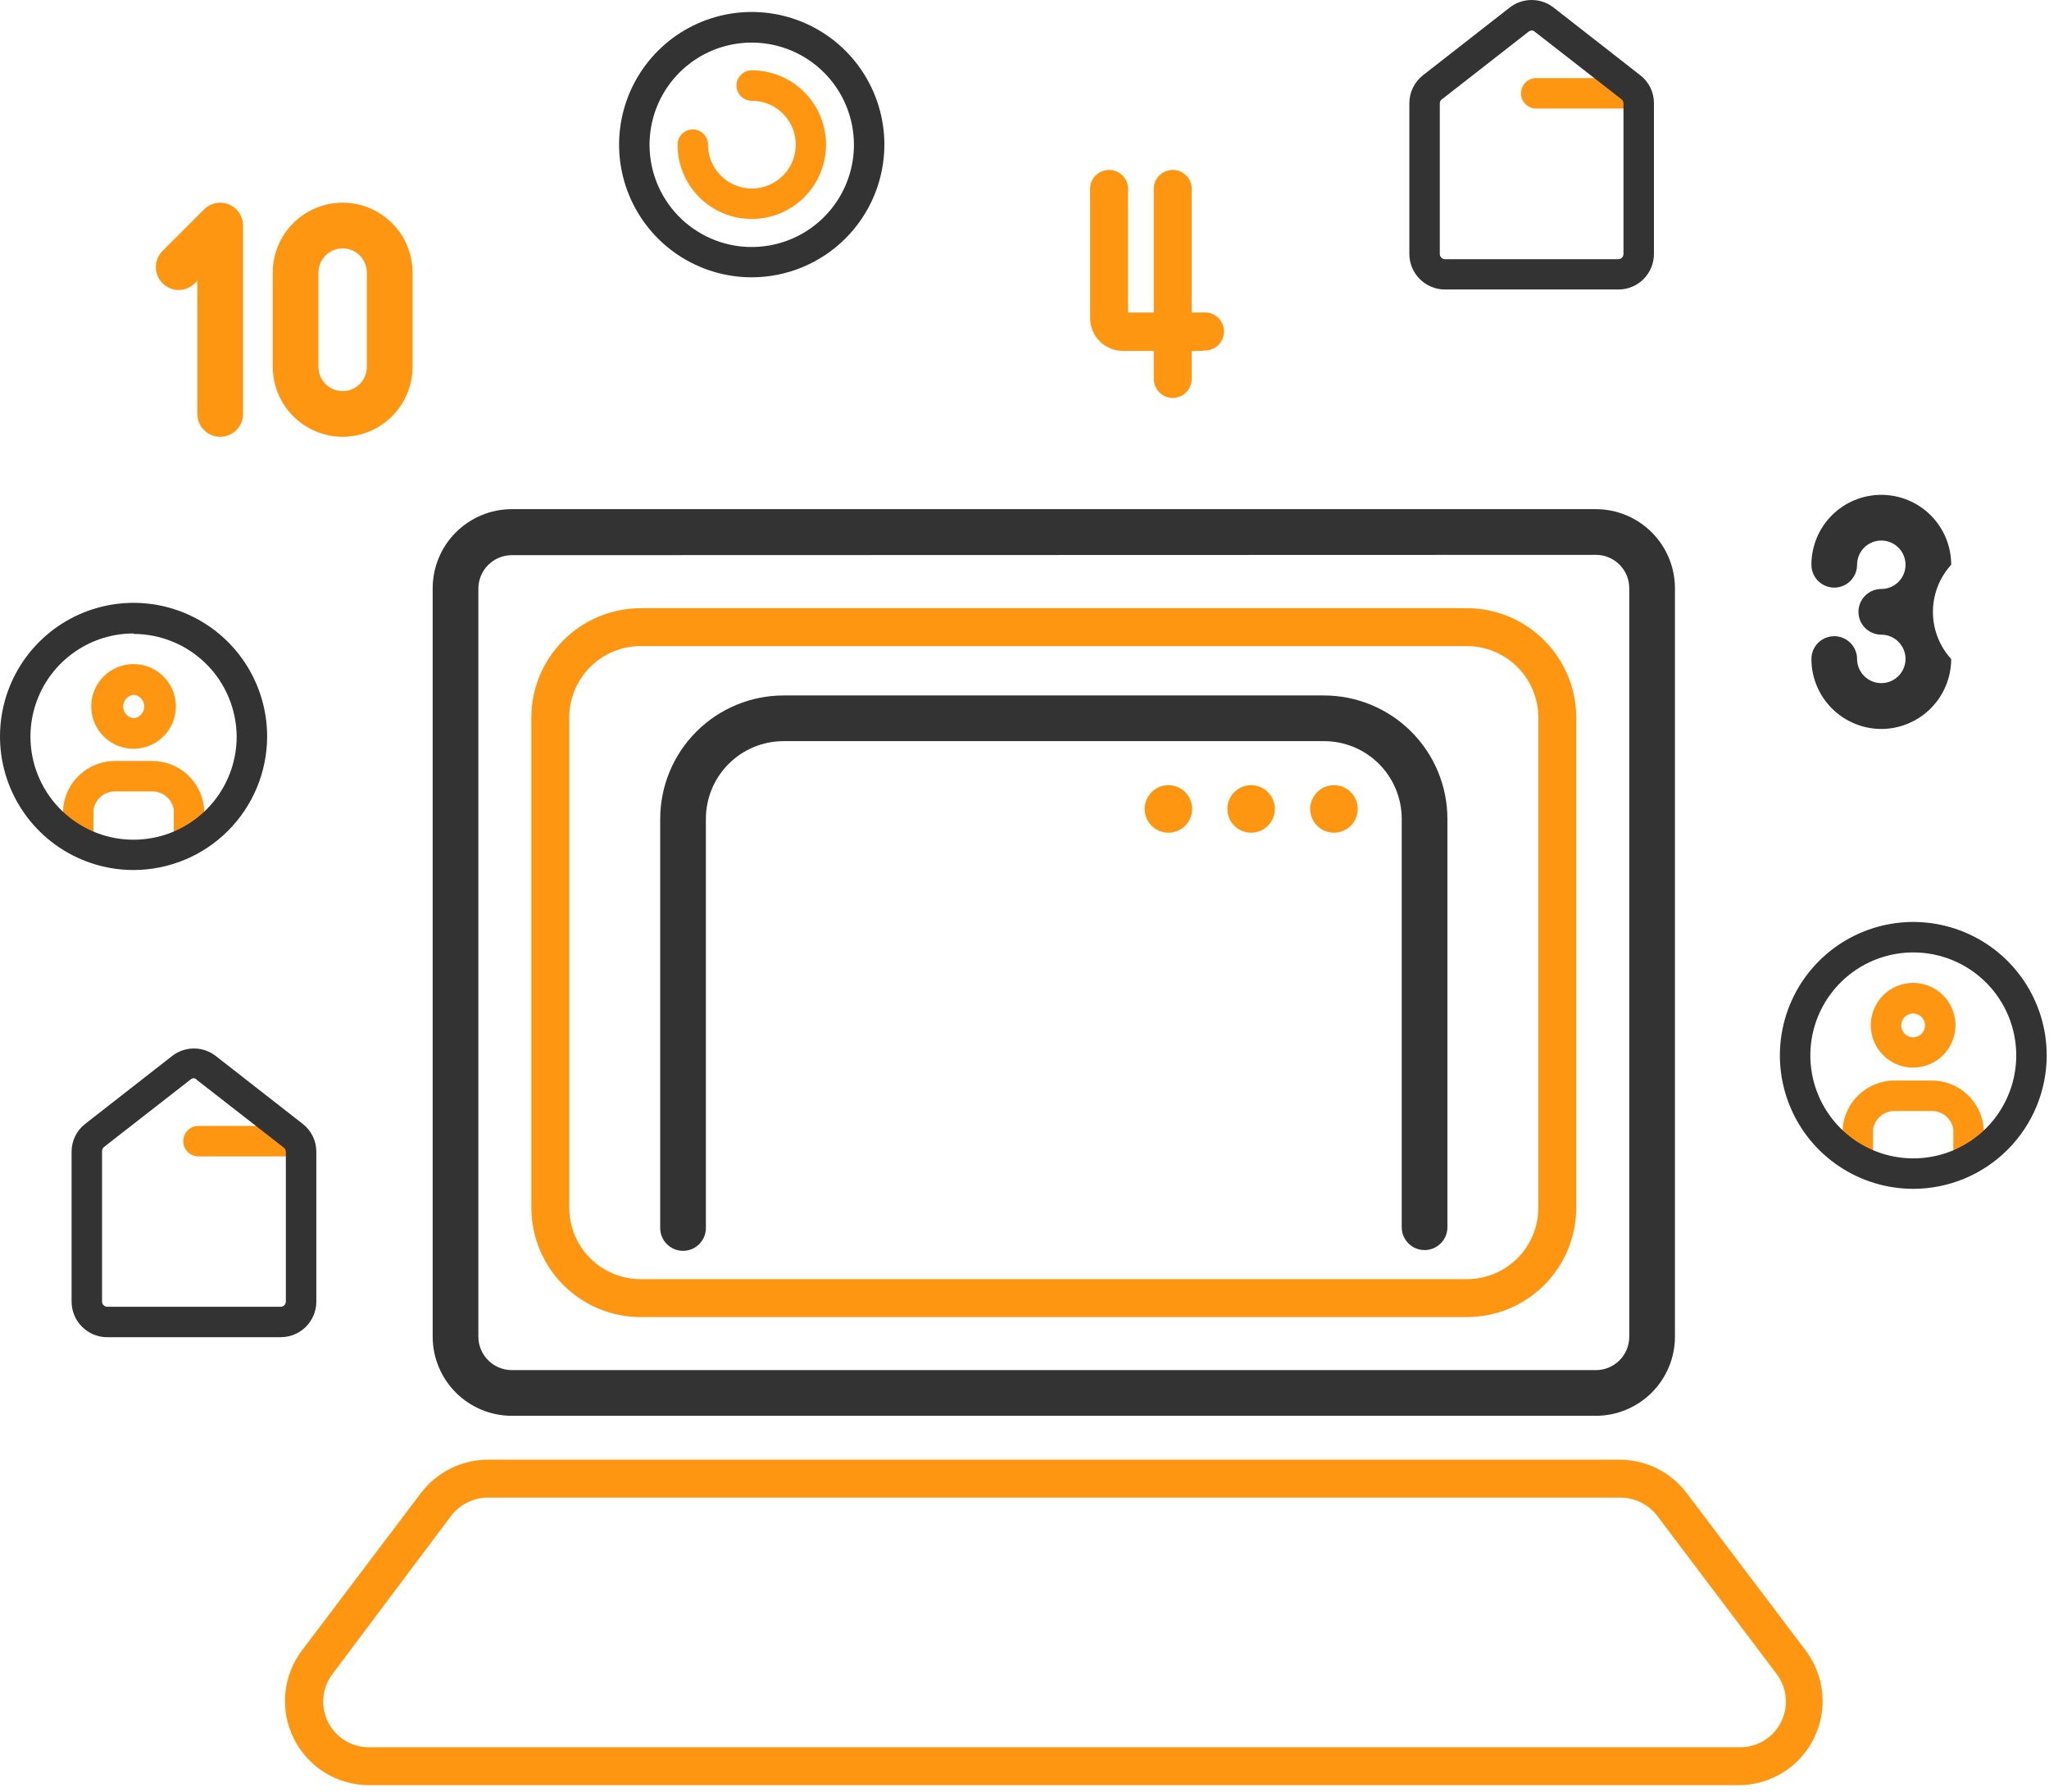 <svg width="191" height="167" viewBox="0 0 191 167" fill="none" xmlns="http://www.w3.org/2000/svg">
<path d="M148.764 131.95H47.7C45.747 131.946 43.875 131.168 42.494 129.787C41.113 128.406 40.336 126.535 40.332 124.582V54.82C40.336 52.867 41.113 50.995 42.494 49.614C43.875 48.233 45.747 47.456 47.7 47.452H148.764C150.717 47.456 152.589 48.233 153.97 49.614C155.351 50.995 156.129 52.867 156.132 54.82V124.553C156.134 125.523 155.945 126.483 155.576 127.379C155.207 128.276 154.664 129.09 153.98 129.777C153.296 130.464 152.483 131.009 151.588 131.382C150.693 131.755 149.734 131.948 148.764 131.95ZM47.7 51.74C46.877 51.743 46.088 52.072 45.506 52.654C44.923 53.237 44.595 54.025 44.591 54.849V124.582C44.595 125.405 44.923 126.194 45.506 126.776C46.088 127.358 46.877 127.687 47.7 127.691H148.764C149.589 127.691 150.38 127.363 150.963 126.78C151.546 126.197 151.873 125.406 151.873 124.582V54.82C151.873 53.996 151.546 53.205 150.963 52.622C150.38 52.039 149.589 51.711 148.764 51.711L47.7 51.74Z" fill="#333333"/>
<path d="M136.74 122.75H59.724C57.023 122.75 54.433 121.678 52.522 119.77C50.611 117.861 49.535 115.272 49.531 112.571V66.873C49.535 64.171 50.61 61.58 52.521 59.67C54.432 57.759 57.022 56.684 59.724 56.68H136.74C139.442 56.684 142.033 57.759 143.943 59.67C145.854 61.58 146.929 64.171 146.933 66.873V112.571C146.929 115.272 145.854 117.861 143.943 119.77C142.031 121.678 139.441 122.75 136.74 122.75ZM59.724 60.215C57.959 60.215 56.265 60.916 55.016 62.165C53.768 63.414 53.066 65.107 53.066 66.873V112.571C53.07 114.335 53.773 116.025 55.021 117.27C56.27 118.516 57.961 119.215 59.724 119.215H136.74C138.503 119.215 140.195 118.516 141.443 117.27C142.691 116.025 143.394 114.335 143.398 112.571V66.873C143.398 65.107 142.697 63.414 141.448 62.165C140.199 60.916 138.506 60.215 136.74 60.215H59.724Z" fill="#FF9611"/>
<path d="M162.066 166.376H34.412C32.953 166.378 31.522 165.973 30.281 165.206C29.04 164.438 28.038 163.34 27.387 162.034C26.736 160.729 26.463 159.267 26.598 157.814C26.733 156.362 27.271 154.976 28.151 153.812L39.238 139.147C39.97 138.183 40.914 137.401 41.998 136.862C43.081 136.323 44.275 136.041 45.485 136.038H150.979C152.189 136.041 153.382 136.323 154.465 136.862C155.549 137.401 156.493 138.183 157.225 139.147L168.312 153.812C169.192 154.975 169.729 156.359 169.865 157.811C170 159.262 169.728 160.723 169.079 162.028C168.431 163.333 167.43 164.432 166.191 165.2C164.952 165.968 163.524 166.375 162.066 166.376ZM45.485 139.573C44.82 139.576 44.165 139.731 43.57 140.027C42.974 140.322 42.454 140.749 42.049 141.277L31.047 155.941C30.546 156.575 30.235 157.339 30.152 158.143C30.068 158.947 30.215 159.758 30.575 160.481C30.936 161.205 31.494 161.811 32.186 162.229C32.878 162.647 33.675 162.859 34.483 162.841H162.137C162.944 162.856 163.738 162.642 164.428 162.223C165.118 161.804 165.674 161.198 166.033 160.475C166.391 159.752 166.537 158.942 166.453 158.139C166.369 157.337 166.059 156.574 165.558 155.941L154.485 141.277C154.08 140.749 153.56 140.322 152.965 140.027C152.369 139.731 151.714 139.576 151.05 139.573H45.485Z" fill="#FF9611"/>
<path d="M132.793 116.504C132.228 116.504 131.686 116.28 131.287 115.88C130.888 115.481 130.663 114.939 130.663 114.374V76.314C130.663 74.394 129.901 72.552 128.543 71.194C127.185 69.836 125.343 69.073 123.423 69.073H73.04C71.12 69.073 69.278 69.836 67.921 71.194C66.563 72.552 65.8 74.394 65.8 76.314V114.445C65.8 115.01 65.576 115.552 65.176 115.951C64.777 116.35 64.235 116.575 63.67 116.575C63.106 116.575 62.564 116.35 62.165 115.951C61.765 115.552 61.541 115.01 61.541 114.445V76.314C61.545 73.265 62.758 70.342 64.913 68.187C67.069 66.031 69.992 64.818 73.04 64.815H123.423C126.472 64.818 129.394 66.031 131.55 68.187C133.706 70.342 134.919 73.265 134.922 76.314V114.445C134.904 114.998 134.672 115.521 134.274 115.905C133.877 116.29 133.346 116.504 132.793 116.504Z" fill="#333333"/>
<path d="M108.915 77.606C110.138 77.606 111.129 76.614 111.129 75.391C111.129 74.168 110.138 73.176 108.915 73.176C107.692 73.176 106.7 74.168 106.7 75.391C106.7 76.614 107.692 77.606 108.915 77.606Z" fill="#FF9611"/>
<path d="M116.624 77.606C117.847 77.606 118.838 76.614 118.838 75.391C118.838 74.168 117.847 73.176 116.624 73.176C115.401 73.176 114.409 74.168 114.409 75.391C114.409 76.614 115.401 77.606 116.624 77.606Z" fill="#FF9611"/>
<path d="M124.347 77.606C125.571 77.606 126.562 76.614 126.562 75.391C126.562 74.168 125.571 73.176 124.347 73.176C123.124 73.176 122.133 74.168 122.133 75.391C122.133 76.614 123.124 77.606 124.347 77.606Z" fill="#FF9611"/>
<path d="M175.368 67.938C173.641 67.934 171.985 67.246 170.764 66.025C169.543 64.804 168.855 63.149 168.852 61.422C168.852 60.857 169.076 60.315 169.475 59.916C169.875 59.517 170.416 59.292 170.981 59.292C171.546 59.292 172.087 59.517 172.487 59.916C172.886 60.315 173.11 60.857 173.11 61.422C173.113 61.867 173.248 62.303 173.498 62.672C173.748 63.041 174.101 63.328 174.514 63.497C174.926 63.666 175.38 63.708 175.817 63.62C176.254 63.531 176.655 63.315 176.969 62.998C177.283 62.682 177.497 62.28 177.583 61.843C177.669 61.405 177.623 60.952 177.452 60.54C177.28 60.129 176.991 59.777 176.62 59.53C176.249 59.282 175.814 59.15 175.368 59.15C174.803 59.15 174.261 58.926 173.862 58.526C173.463 58.127 173.238 57.586 173.238 57.021C173.238 56.456 173.463 55.914 173.862 55.515C174.261 55.116 174.803 54.891 175.368 54.891C175.814 54.891 176.251 54.759 176.622 54.511C176.993 54.263 177.282 53.91 177.453 53.498C177.624 53.085 177.669 52.632 177.582 52.194C177.494 51.756 177.28 51.354 176.964 51.038C176.648 50.722 176.246 50.507 175.808 50.42C175.37 50.333 174.916 50.378 174.504 50.549C174.091 50.719 173.739 51.009 173.491 51.38C173.243 51.751 173.11 52.188 173.11 52.634C173.11 53.199 172.886 53.74 172.487 54.14C172.087 54.539 171.546 54.764 170.981 54.764C170.416 54.764 169.875 54.539 169.475 54.14C169.076 53.74 168.852 53.199 168.852 52.634C168.852 50.906 169.538 49.248 170.76 48.026C171.982 46.804 173.639 46.118 175.368 46.118C177.096 46.118 178.753 46.804 179.975 48.026C181.197 49.248 181.884 50.906 181.884 52.634C180.788 53.835 180.18 55.402 180.18 57.028C180.18 58.654 180.788 60.221 181.884 61.422C181.88 63.149 181.192 64.804 179.971 66.025C178.75 67.246 177.095 67.934 175.368 67.938Z" fill="#333333"/>
<path d="M20.528 40.709C19.963 40.709 19.421 40.485 19.022 40.085C18.622 39.686 18.398 39.144 18.398 38.58V26.158L18.157 26.399C17.96 26.598 17.726 26.756 17.468 26.864C17.209 26.972 16.932 27.028 16.652 27.028C16.372 27.028 16.095 26.972 15.837 26.864C15.578 26.756 15.344 26.598 15.147 26.399C14.752 25.998 14.53 25.457 14.53 24.894C14.53 24.331 14.752 23.791 15.147 23.389L19.023 19.514C19.321 19.216 19.7 19.014 20.113 18.932C20.526 18.85 20.953 18.892 21.342 19.053C21.731 19.214 22.064 19.487 22.298 19.837C22.532 20.186 22.657 20.598 22.657 21.019V38.58C22.657 39.144 22.433 39.686 22.033 40.085C21.634 40.485 21.092 40.709 20.528 40.709Z" fill="#FF9611"/>
<path d="M31.942 40.709C30.215 40.705 28.56 40.017 27.338 38.796C26.117 37.575 25.43 35.92 25.426 34.193V25.405C25.426 23.677 26.112 22.02 27.334 20.798C28.556 19.576 30.214 18.889 31.942 18.889C33.67 18.889 35.328 19.576 36.55 20.798C37.772 22.02 38.458 23.677 38.458 25.405V34.193C38.454 35.92 37.767 37.575 36.545 38.796C35.324 40.017 33.669 40.705 31.942 40.709ZM31.942 23.148C31.343 23.148 30.769 23.386 30.346 23.809C29.922 24.233 29.685 24.807 29.685 25.405V34.193C29.685 34.791 29.922 35.366 30.346 35.789C30.769 36.212 31.343 36.45 31.942 36.45C32.541 36.45 33.115 36.212 33.538 35.789C33.961 35.366 34.199 34.791 34.199 34.193V25.405C34.199 24.807 33.961 24.233 33.538 23.809C33.115 23.386 32.541 23.148 31.942 23.148Z" fill="#FF9611"/>
<path d="M178.335 99.496C177.554 99.496 176.79 99.265 176.141 98.83C175.492 98.396 174.986 97.779 174.688 97.057C174.389 96.335 174.312 95.541 174.466 94.775C174.619 94.009 174.996 93.306 175.55 92.754C176.103 92.203 176.808 91.828 177.574 91.677C178.341 91.527 179.135 91.607 179.855 91.908C180.576 92.209 181.192 92.717 181.624 93.368C182.056 94.019 182.285 94.783 182.282 95.564C182.278 96.608 181.861 97.609 181.121 98.346C180.381 99.083 179.38 99.496 178.335 99.496ZM178.335 94.457C178.116 94.457 177.902 94.522 177.72 94.643C177.538 94.765 177.396 94.938 177.312 95.14C177.228 95.343 177.206 95.565 177.249 95.78C177.292 95.995 177.397 96.192 177.552 96.347C177.707 96.502 177.904 96.608 178.119 96.65C178.334 96.693 178.557 96.671 178.759 96.587C178.961 96.503 179.134 96.361 179.256 96.179C179.378 95.997 179.443 95.783 179.443 95.564C179.443 95.27 179.326 94.989 179.118 94.781C178.911 94.573 178.629 94.457 178.335 94.457Z" fill="#FF9611"/>
<path d="M183.503 109.491C183.127 109.491 182.766 109.341 182.499 109.075C182.233 108.809 182.084 108.448 182.084 108.071V105.232C182.001 104.747 181.746 104.308 181.365 103.998C180.983 103.687 180.502 103.525 180.011 103.543H176.675C176.183 103.525 175.702 103.687 175.321 103.998C174.94 104.308 174.684 104.747 174.602 105.232V108.071C174.602 108.448 174.452 108.809 174.186 109.075C173.92 109.341 173.559 109.491 173.182 109.491C172.806 109.491 172.445 109.341 172.179 109.075C171.912 108.809 171.763 108.448 171.763 108.071V105.232C171.846 103.992 172.402 102.831 173.316 101.988C174.23 101.146 175.432 100.686 176.675 100.703H180.011C181.254 100.686 182.456 101.146 183.37 101.988C184.283 102.831 184.839 103.992 184.923 105.232V108.071C184.923 108.448 184.773 108.809 184.507 109.075C184.241 109.341 183.88 109.491 183.503 109.491Z" fill="#FF9611"/>
<path d="M178.336 110.797C175.877 110.794 173.474 110.062 171.431 108.694C169.387 107.326 167.796 105.383 166.857 103.11C165.918 100.837 165.673 98.337 166.155 95.926C166.636 93.514 167.822 91.3 169.562 89.562C171.301 87.824 173.517 86.641 175.929 86.163C178.341 85.684 180.841 85.931 183.113 86.873C185.384 87.814 187.325 89.408 188.691 91.453C190.057 93.498 190.786 95.902 190.786 98.361C190.782 101.66 189.469 104.823 187.135 107.155C184.8 109.487 181.635 110.797 178.336 110.797ZM178.336 88.764C176.438 88.767 174.584 89.332 173.008 90.388C171.432 91.445 170.204 92.944 169.48 94.698C168.756 96.452 168.568 98.381 168.939 100.242C169.311 102.102 170.227 103.811 171.569 105.152C172.912 106.492 174.622 107.405 176.483 107.774C178.344 108.143 180.273 107.953 182.026 107.226C183.779 106.499 185.277 105.269 186.331 103.691C187.384 102.113 187.947 100.258 187.947 98.361C187.947 97.099 187.698 95.85 187.215 94.685C186.732 93.52 186.024 92.461 185.131 91.57C184.238 90.678 183.179 89.972 182.013 89.49C180.847 89.009 179.597 88.762 178.336 88.764Z" fill="#333333"/>
<path d="M12.465 69.783C11.684 69.786 10.919 69.557 10.268 69.125C9.617 68.693 9.109 68.078 8.808 67.357C8.508 66.636 8.427 65.842 8.578 65.076C8.729 64.309 9.103 63.605 9.655 63.051C10.206 62.498 10.909 62.12 11.675 61.967C12.441 61.814 13.236 61.891 13.957 62.189C14.68 62.487 15.297 62.993 15.731 63.643C16.165 64.292 16.397 65.056 16.397 65.837C16.397 66.881 15.983 67.883 15.246 68.622C14.509 69.362 13.509 69.78 12.465 69.783ZM12.465 64.744C12.194 64.774 11.945 64.903 11.764 65.106C11.583 65.309 11.483 65.572 11.483 65.844C11.483 66.116 11.583 66.378 11.764 66.581C11.945 66.784 12.194 66.913 12.465 66.944C12.735 66.913 12.985 66.784 13.166 66.581C13.347 66.378 13.447 66.116 13.447 65.844C13.447 65.572 13.347 65.309 13.166 65.106C12.985 64.903 12.735 64.774 12.465 64.744Z" fill="#FF9611"/>
<path d="M17.617 79.778C17.241 79.778 16.88 79.628 16.614 79.362C16.347 79.096 16.198 78.734 16.198 78.358V75.448C16.116 74.963 15.86 74.524 15.479 74.214C15.098 73.903 14.617 73.741 14.125 73.758H10.789C10.297 73.741 9.816 73.903 9.435 74.214C9.054 74.524 8.798 74.963 8.716 75.448V78.287C8.716 78.664 8.567 79.025 8.3 79.291C8.034 79.557 7.673 79.707 7.297 79.707C6.92 79.707 6.559 79.557 6.293 79.291C6.027 79.025 5.877 78.664 5.877 78.287V75.448C5.96 74.208 6.516 73.047 7.43 72.204C8.344 71.362 9.546 70.902 10.789 70.919H14.125C15.368 70.902 16.57 71.362 17.484 72.204C18.398 73.047 18.954 74.208 19.037 75.448V78.358C19.037 78.734 18.887 79.096 18.621 79.362C18.355 79.628 17.994 79.778 17.617 79.778Z" fill="#FF9611"/>
<path d="M12.464 81.084C10.001 81.087 7.592 80.358 5.542 78.991C3.492 77.624 1.895 75.68 0.95 73.404C0.006 71.129 -0.241 68.624 0.239 66.208C0.718 63.791 1.905 61.572 3.647 59.83C5.389 58.088 7.608 56.902 10.025 56.422C12.441 55.942 14.946 56.19 17.221 57.134C19.497 58.078 21.441 59.676 22.808 61.725C24.175 63.775 24.903 66.184 24.901 68.648C24.893 71.944 23.58 75.102 21.25 77.433C18.919 79.763 15.76 81.076 12.464 81.084ZM12.464 59.037C10.563 59.034 8.703 59.595 7.121 60.649C5.539 61.704 4.305 63.204 3.575 64.96C2.845 66.716 2.653 68.649 3.022 70.514C3.391 72.379 4.306 74.093 5.649 75.439C6.993 76.784 8.705 77.701 10.57 78.073C12.435 78.445 14.368 78.255 16.125 77.528C17.882 76.801 19.384 75.57 20.441 73.989C21.497 72.408 22.061 70.549 22.061 68.648C22.046 66.11 21.029 63.68 19.232 61.888C17.435 60.096 15.002 59.087 12.464 59.079V59.037Z" fill="#333333"/>
<path d="M70.074 25.845C67.629 25.845 65.238 25.12 63.204 23.762C61.171 22.403 59.586 20.472 58.65 18.212C57.714 15.953 57.469 13.467 57.947 11.068C58.424 8.669 59.601 6.466 61.331 4.737C63.06 3.008 65.263 1.83 67.662 1.353C70.06 0.876 72.547 1.121 74.806 2.056C77.065 2.992 78.997 4.577 80.355 6.611C81.714 8.644 82.439 11.035 82.439 13.48C82.435 16.759 81.132 19.901 78.813 22.22C76.495 24.538 73.352 25.842 70.074 25.845ZM70.074 3.969C68.189 3.969 66.347 4.528 64.78 5.575C63.214 6.622 61.993 8.111 61.272 9.852C60.551 11.594 60.364 13.51 60.732 15.358C61.101 17.206 62.01 18.904 63.343 20.235C64.677 21.567 66.376 22.473 68.224 22.839C70.073 23.205 71.989 23.014 73.729 22.291C75.47 21.568 76.956 20.345 78.001 18.776C79.046 17.208 79.603 15.365 79.6 13.48C79.596 10.956 78.591 8.537 76.805 6.754C75.019 4.97 72.598 3.969 70.074 3.969Z" fill="#333333"/>
<path d="M70.074 20.408C69.165 20.408 68.265 20.229 67.425 19.881C66.585 19.532 65.822 19.022 65.18 18.378C64.538 17.735 64.029 16.971 63.682 16.13C63.336 15.29 63.158 14.389 63.16 13.48C63.16 13.104 63.31 12.743 63.576 12.476C63.842 12.21 64.203 12.061 64.58 12.061C64.956 12.061 65.317 12.21 65.584 12.476C65.85 12.743 65.999 13.104 65.999 13.48C65.999 14.29 66.24 15.081 66.689 15.753C67.139 16.426 67.779 16.95 68.527 17.259C69.275 17.568 70.097 17.648 70.891 17.489C71.684 17.33 72.413 16.939 72.984 16.366C73.555 15.793 73.944 15.063 74.1 14.269C74.256 13.475 74.173 12.653 73.861 11.906C73.55 11.159 73.023 10.521 72.349 10.074C71.675 9.626 70.883 9.389 70.074 9.392C69.697 9.392 69.336 9.242 69.07 8.976C68.804 8.71 68.654 8.349 68.654 7.972C68.654 7.596 68.804 7.234 69.07 6.968C69.336 6.702 69.697 6.552 70.074 6.552C71.911 6.552 73.673 7.282 74.973 8.582C76.272 9.881 77.002 11.643 77.002 13.48C77.002 15.318 76.272 17.08 74.973 18.379C73.673 19.678 71.911 20.408 70.074 20.408Z" fill="#FF9611"/>
<path d="M112.166 32.702H104.671C103.861 32.702 103.085 32.381 102.512 31.808C101.94 31.236 101.618 30.46 101.618 29.65V17.768C101.596 17.522 101.626 17.275 101.705 17.041C101.783 16.808 101.91 16.593 102.076 16.412C102.242 16.23 102.445 16.085 102.67 15.985C102.896 15.886 103.139 15.835 103.386 15.835C103.632 15.835 103.876 15.886 104.101 15.985C104.327 16.085 104.529 16.23 104.695 16.412C104.862 16.593 104.988 16.808 105.067 17.041C105.146 17.275 105.175 17.522 105.153 17.768V29.125H112.166C112.412 29.103 112.659 29.132 112.893 29.211C113.126 29.29 113.34 29.416 113.522 29.583C113.704 29.749 113.849 29.951 113.949 30.177C114.048 30.402 114.099 30.646 114.099 30.892C114.099 31.139 114.048 31.382 113.949 31.608C113.849 31.833 113.704 32.036 113.522 32.202C113.34 32.368 113.126 32.495 112.893 32.574C112.659 32.652 112.412 32.682 112.166 32.66V32.702Z" fill="#FF9611"/>
<path d="M109.327 37.089C108.858 37.089 108.409 36.904 108.077 36.574C107.744 36.245 107.556 35.797 107.552 35.329V17.768C107.53 17.522 107.559 17.275 107.638 17.041C107.717 16.808 107.844 16.593 108.01 16.412C108.176 16.23 108.378 16.085 108.604 15.985C108.829 15.886 109.073 15.835 109.319 15.835C109.566 15.835 109.81 15.886 110.035 15.985C110.26 16.085 110.463 16.23 110.629 16.412C110.795 16.593 110.922 16.808 111.001 17.041C111.08 17.275 111.109 17.522 111.087 17.768V35.329C111.083 35.794 110.897 36.24 110.567 36.569C110.238 36.899 109.792 37.085 109.327 37.089Z" fill="#FF9611"/>
<path d="M151.207 10.116H143.2C142.823 10.116 142.462 9.966 142.196 9.7C141.93 9.434 141.78 9.073 141.78 8.696C141.78 8.32 141.93 7.958 142.196 7.692C142.462 7.426 142.823 7.276 143.2 7.276H151.207C151.583 7.276 151.944 7.426 152.211 7.692C152.477 7.958 152.626 8.32 152.626 8.696C152.626 9.073 152.477 9.434 152.211 9.7C151.944 9.966 151.583 10.116 151.207 10.116Z" fill="#FF9611"/>
<path d="M150.866 26.981H134.682C133.803 26.977 132.962 26.626 132.342 26.003C131.722 25.381 131.374 24.538 131.374 23.659V9.633C131.373 9.127 131.487 8.627 131.709 8.172C131.93 7.717 132.253 7.318 132.652 7.007L140.73 0.703C141.313 0.248 142.033 0 142.774 0C143.515 0 144.234 0.248 144.818 0.703L152.91 7.021C153.308 7.329 153.629 7.726 153.848 8.179C154.067 8.632 154.178 9.13 154.174 9.633V23.659C154.175 24.095 154.091 24.526 153.926 24.929C153.76 25.332 153.517 25.699 153.21 26.007C152.902 26.316 152.537 26.561 152.135 26.728C151.733 26.895 151.301 26.981 150.866 26.981ZM142.774 2.847C142.665 2.853 142.561 2.893 142.476 2.961L134.398 9.264C134.338 9.308 134.29 9.366 134.258 9.433C134.226 9.5 134.21 9.573 134.213 9.647V23.673C134.213 23.799 134.262 23.92 134.35 24.01C134.437 24.1 134.556 24.152 134.682 24.156H150.866C150.991 24.152 151.11 24.1 151.198 24.01C151.285 23.92 151.334 23.799 151.334 23.673V9.647C151.336 9.575 151.322 9.503 151.293 9.436C151.263 9.37 151.219 9.311 151.164 9.264L143.072 2.961C142.99 2.885 142.885 2.84 142.774 2.833V2.847Z" fill="#333333"/>
<path d="M26.506 107.773H18.499C18.122 107.773 17.761 107.623 17.495 107.357C17.229 107.091 17.079 106.73 17.079 106.353C17.079 105.977 17.229 105.616 17.495 105.35C17.761 105.083 18.122 104.934 18.499 104.934H26.506C26.882 104.934 27.243 105.083 27.509 105.35C27.776 105.616 27.925 105.977 27.925 106.353C27.925 106.73 27.776 107.091 27.509 107.357C27.243 107.623 26.882 107.773 26.506 107.773Z" fill="#FF9611"/>
<path d="M26.165 124.624H9.995C9.114 124.624 8.269 124.274 7.646 123.651C7.023 123.028 6.673 122.183 6.673 121.302V107.347C6.671 106.843 6.785 106.345 7.006 105.892C7.228 105.439 7.551 105.043 7.951 104.735L16.043 98.418C16.624 97.963 17.341 97.716 18.08 97.716C18.818 97.716 19.535 97.963 20.117 98.418L28.209 104.735C28.608 105.043 28.931 105.439 29.153 105.892C29.375 106.345 29.489 106.843 29.487 107.347V121.373C29.468 122.242 29.11 123.069 28.489 123.676C27.868 124.284 27.034 124.624 26.165 124.624ZM18.073 100.49C17.969 100.489 17.869 100.524 17.789 100.59L9.697 106.893C9.64 106.939 9.593 106.997 9.561 107.064C9.529 107.13 9.513 107.203 9.512 107.276V121.302C9.512 121.43 9.563 121.553 9.654 121.644C9.744 121.734 9.867 121.785 9.995 121.785H26.165C26.293 121.785 26.415 121.734 26.506 121.644C26.596 121.553 26.647 121.43 26.647 121.302V107.347C26.647 107.274 26.63 107.201 26.598 107.135C26.566 107.068 26.52 107.01 26.463 106.964L18.371 100.661C18.335 100.614 18.29 100.574 18.239 100.545C18.188 100.516 18.131 100.497 18.073 100.49Z" fill="#333333"/>
</svg>
